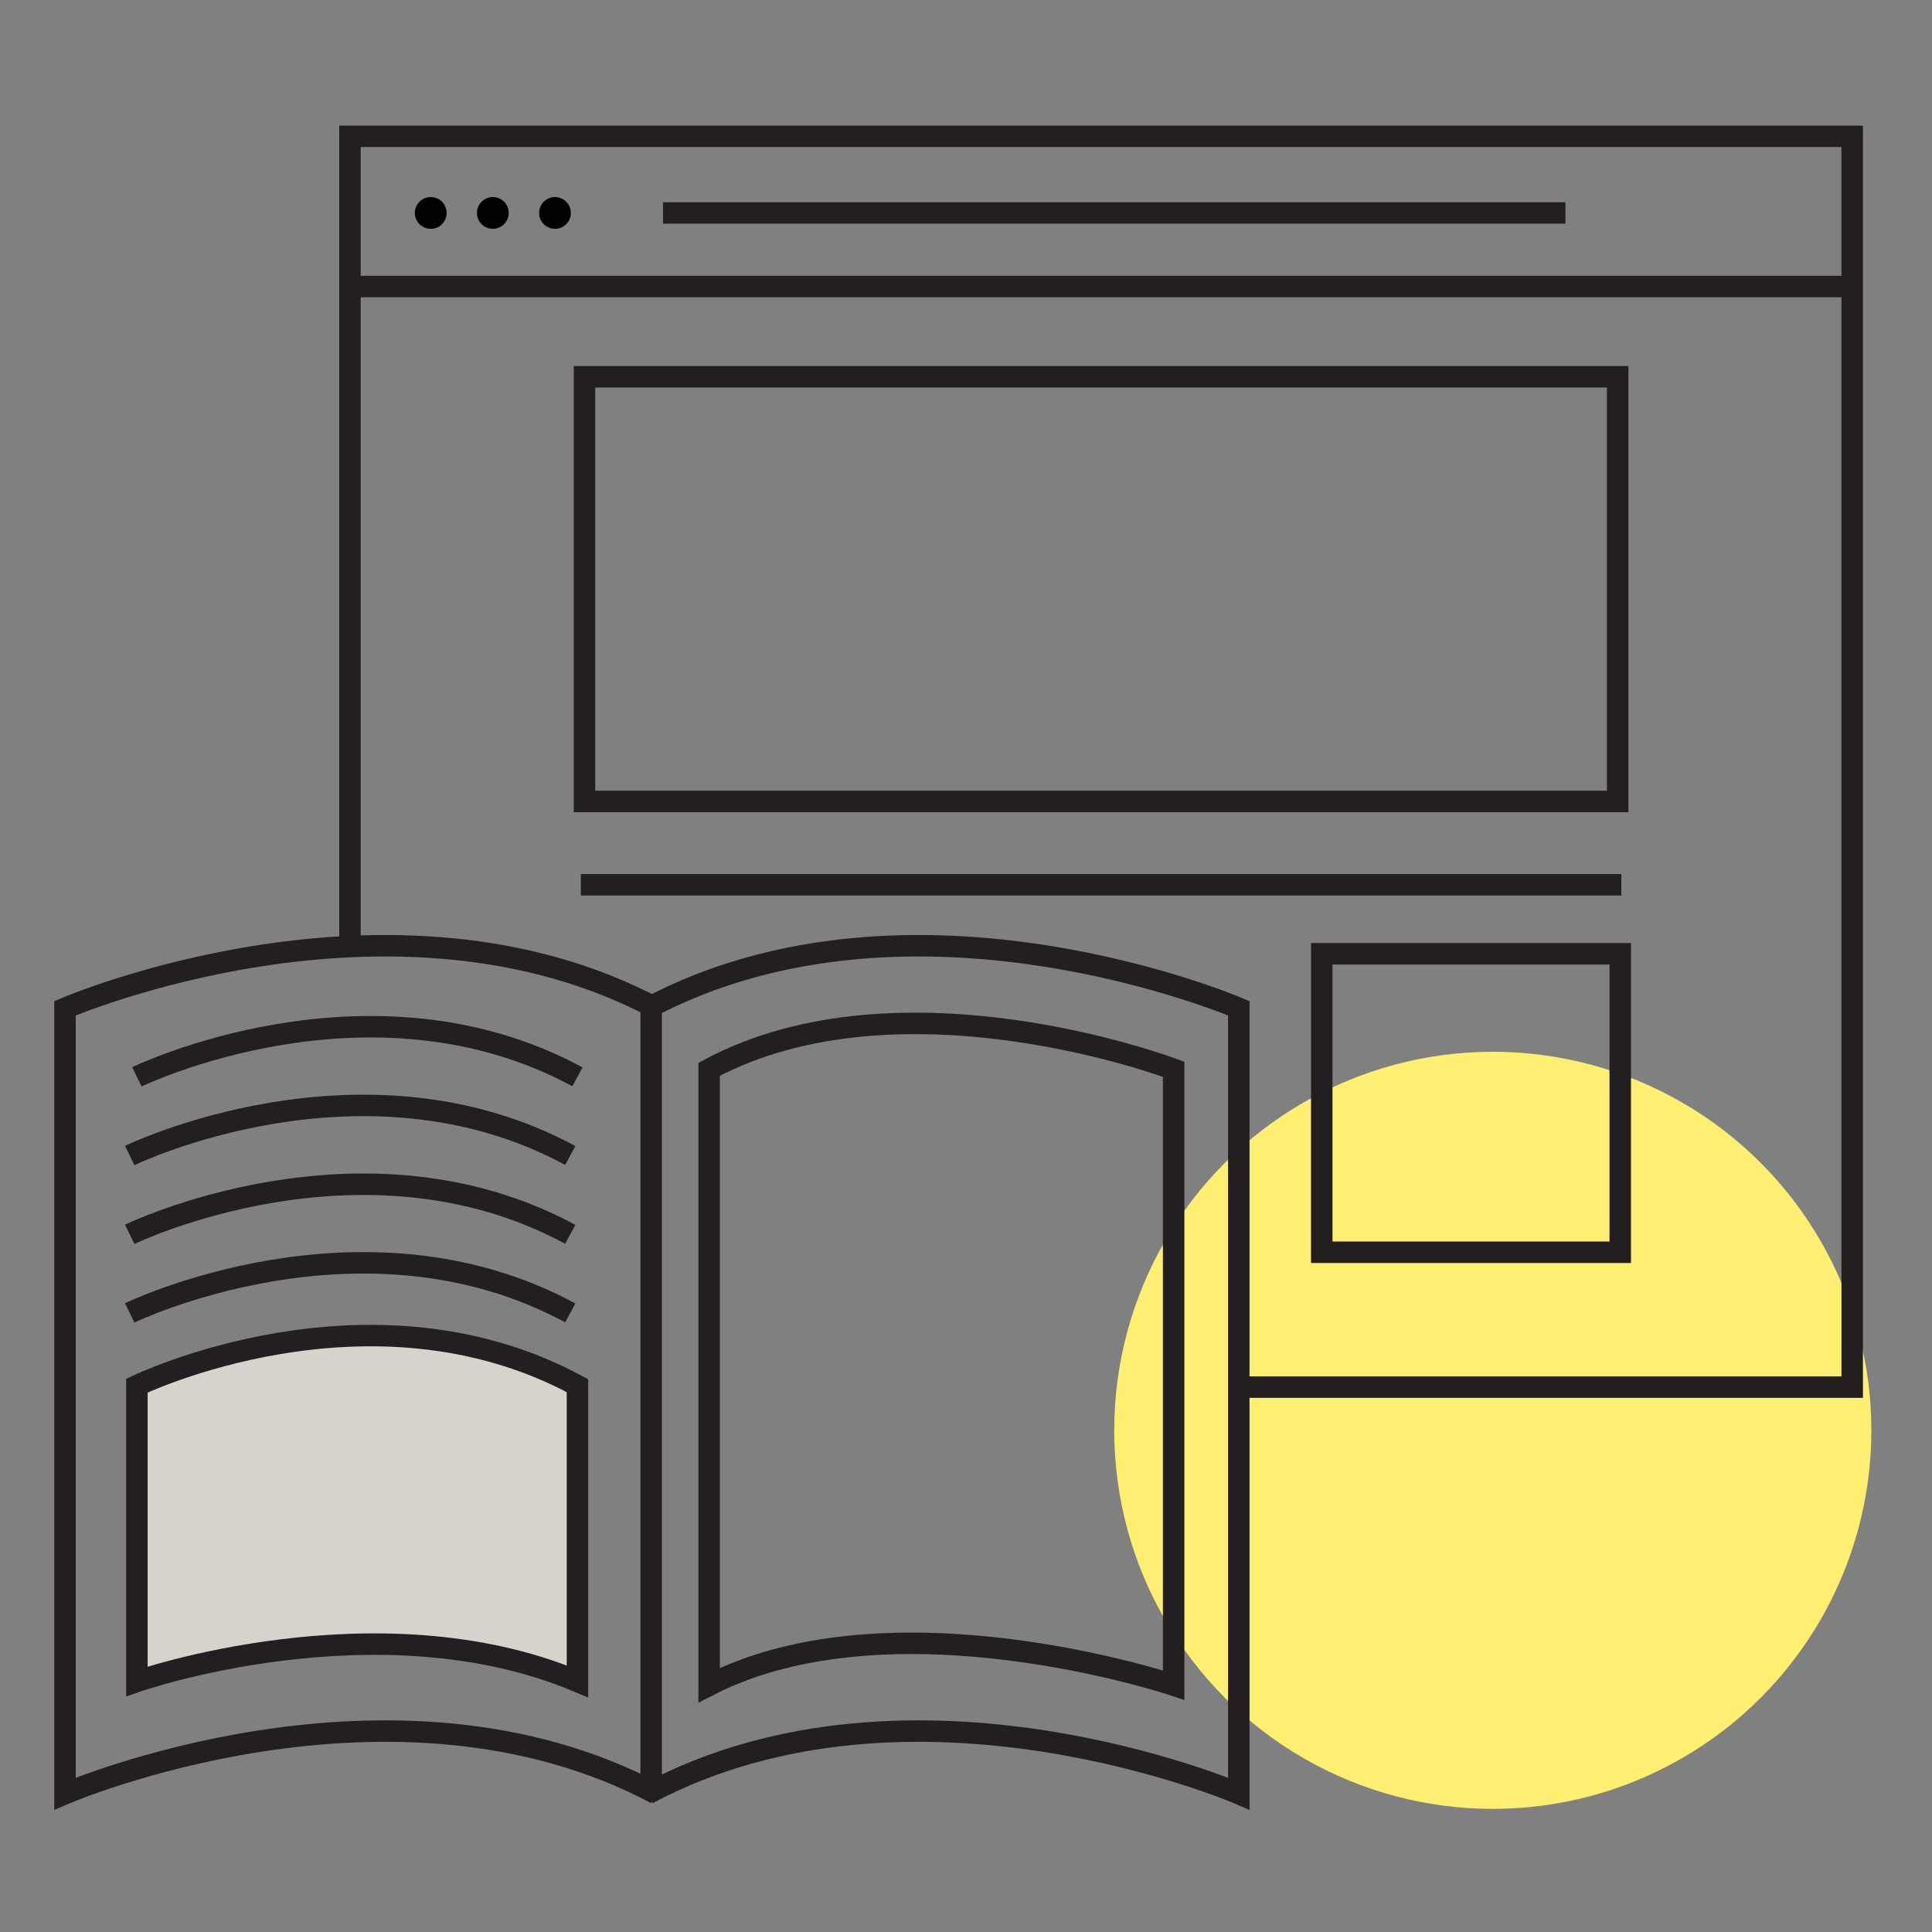 <svg id="Layer_1" data-name="Layer 1" xmlns="http://www.w3.org/2000/svg" viewBox="0 0 360 360"><rect x="0" y="0" width="360" height="360" fill="#808080" stroke="none"/><defs><style>.cls-1{fill:#ffef71;}.cls-2{fill:none;}.cls-2,.cls-3{stroke:#231f20;stroke-miterlimit:10;stroke-width:4px;}.cls-3{fill:#d7d2cb;}</style></defs><title>media</title><circle class="cls-1" cx="278.16" cy="266.52" r="70.54"/><path class="cls-2" d="M122.26,334.22c-49.31-26.23-110.15,0-110.15,0V187.88s60.84-26.22,110.15,0"/><path class="cls-2" d="M120.68,334.22c49.3-26.23,110.15,0,110.15,0V187.88s-60.85-26.22-110.15,0"/><line class="cls-2" x1="121.34" y1="187.88" x2="121.34" y2="334.6"/><path class="cls-2" d="M218.69,314s-52.2-17.53-86.55,0V199.25c35.91-19.25,86.55,0,86.55,0Z"/><path class="cls-3" d="M107.6,313.3c-37.25-15.62-82.09,0-82.09,0V258.2s43.27-21,82.09,0Z"/><path class="cls-2" d="M25.51,200.65s43.27-21,82.09,0"/><path class="cls-2" d="M24.17,215.31s43.27-21,82.09,0"/><path class="cls-2" d="M24.17,230s43.27-21,82.09,0"/><path class="cls-2" d="M24.17,244.64s43.27-21,82.09,0"/><polyline class="cls-2" points="65.21 175.42 65.21 25.4 345.13 25.4 345.13 258.47 230.83 258.47"/><line class="cls-2" x1="65.21" y1="53.39" x2="345.13" y2="53.39"/><circle cx="103.41" cy="39.68" r="2.96"/><circle cx="91.83" cy="39.68" r="2.96"/><circle cx="80.26" cy="39.68" r="2.96"/><line class="cls-2" x1="108.23" y1="164.87" x2="302.11" y2="164.87"/><rect class="cls-2" x="108.91" y="70.21" width="192.52" height="79.13"/><rect class="cls-2" x="246.29" y="177.72" width="55.62" height="55.62"/><line class="cls-2" x1="123.54" y1="39.68" x2="291.7" y2="39.68"/></svg>